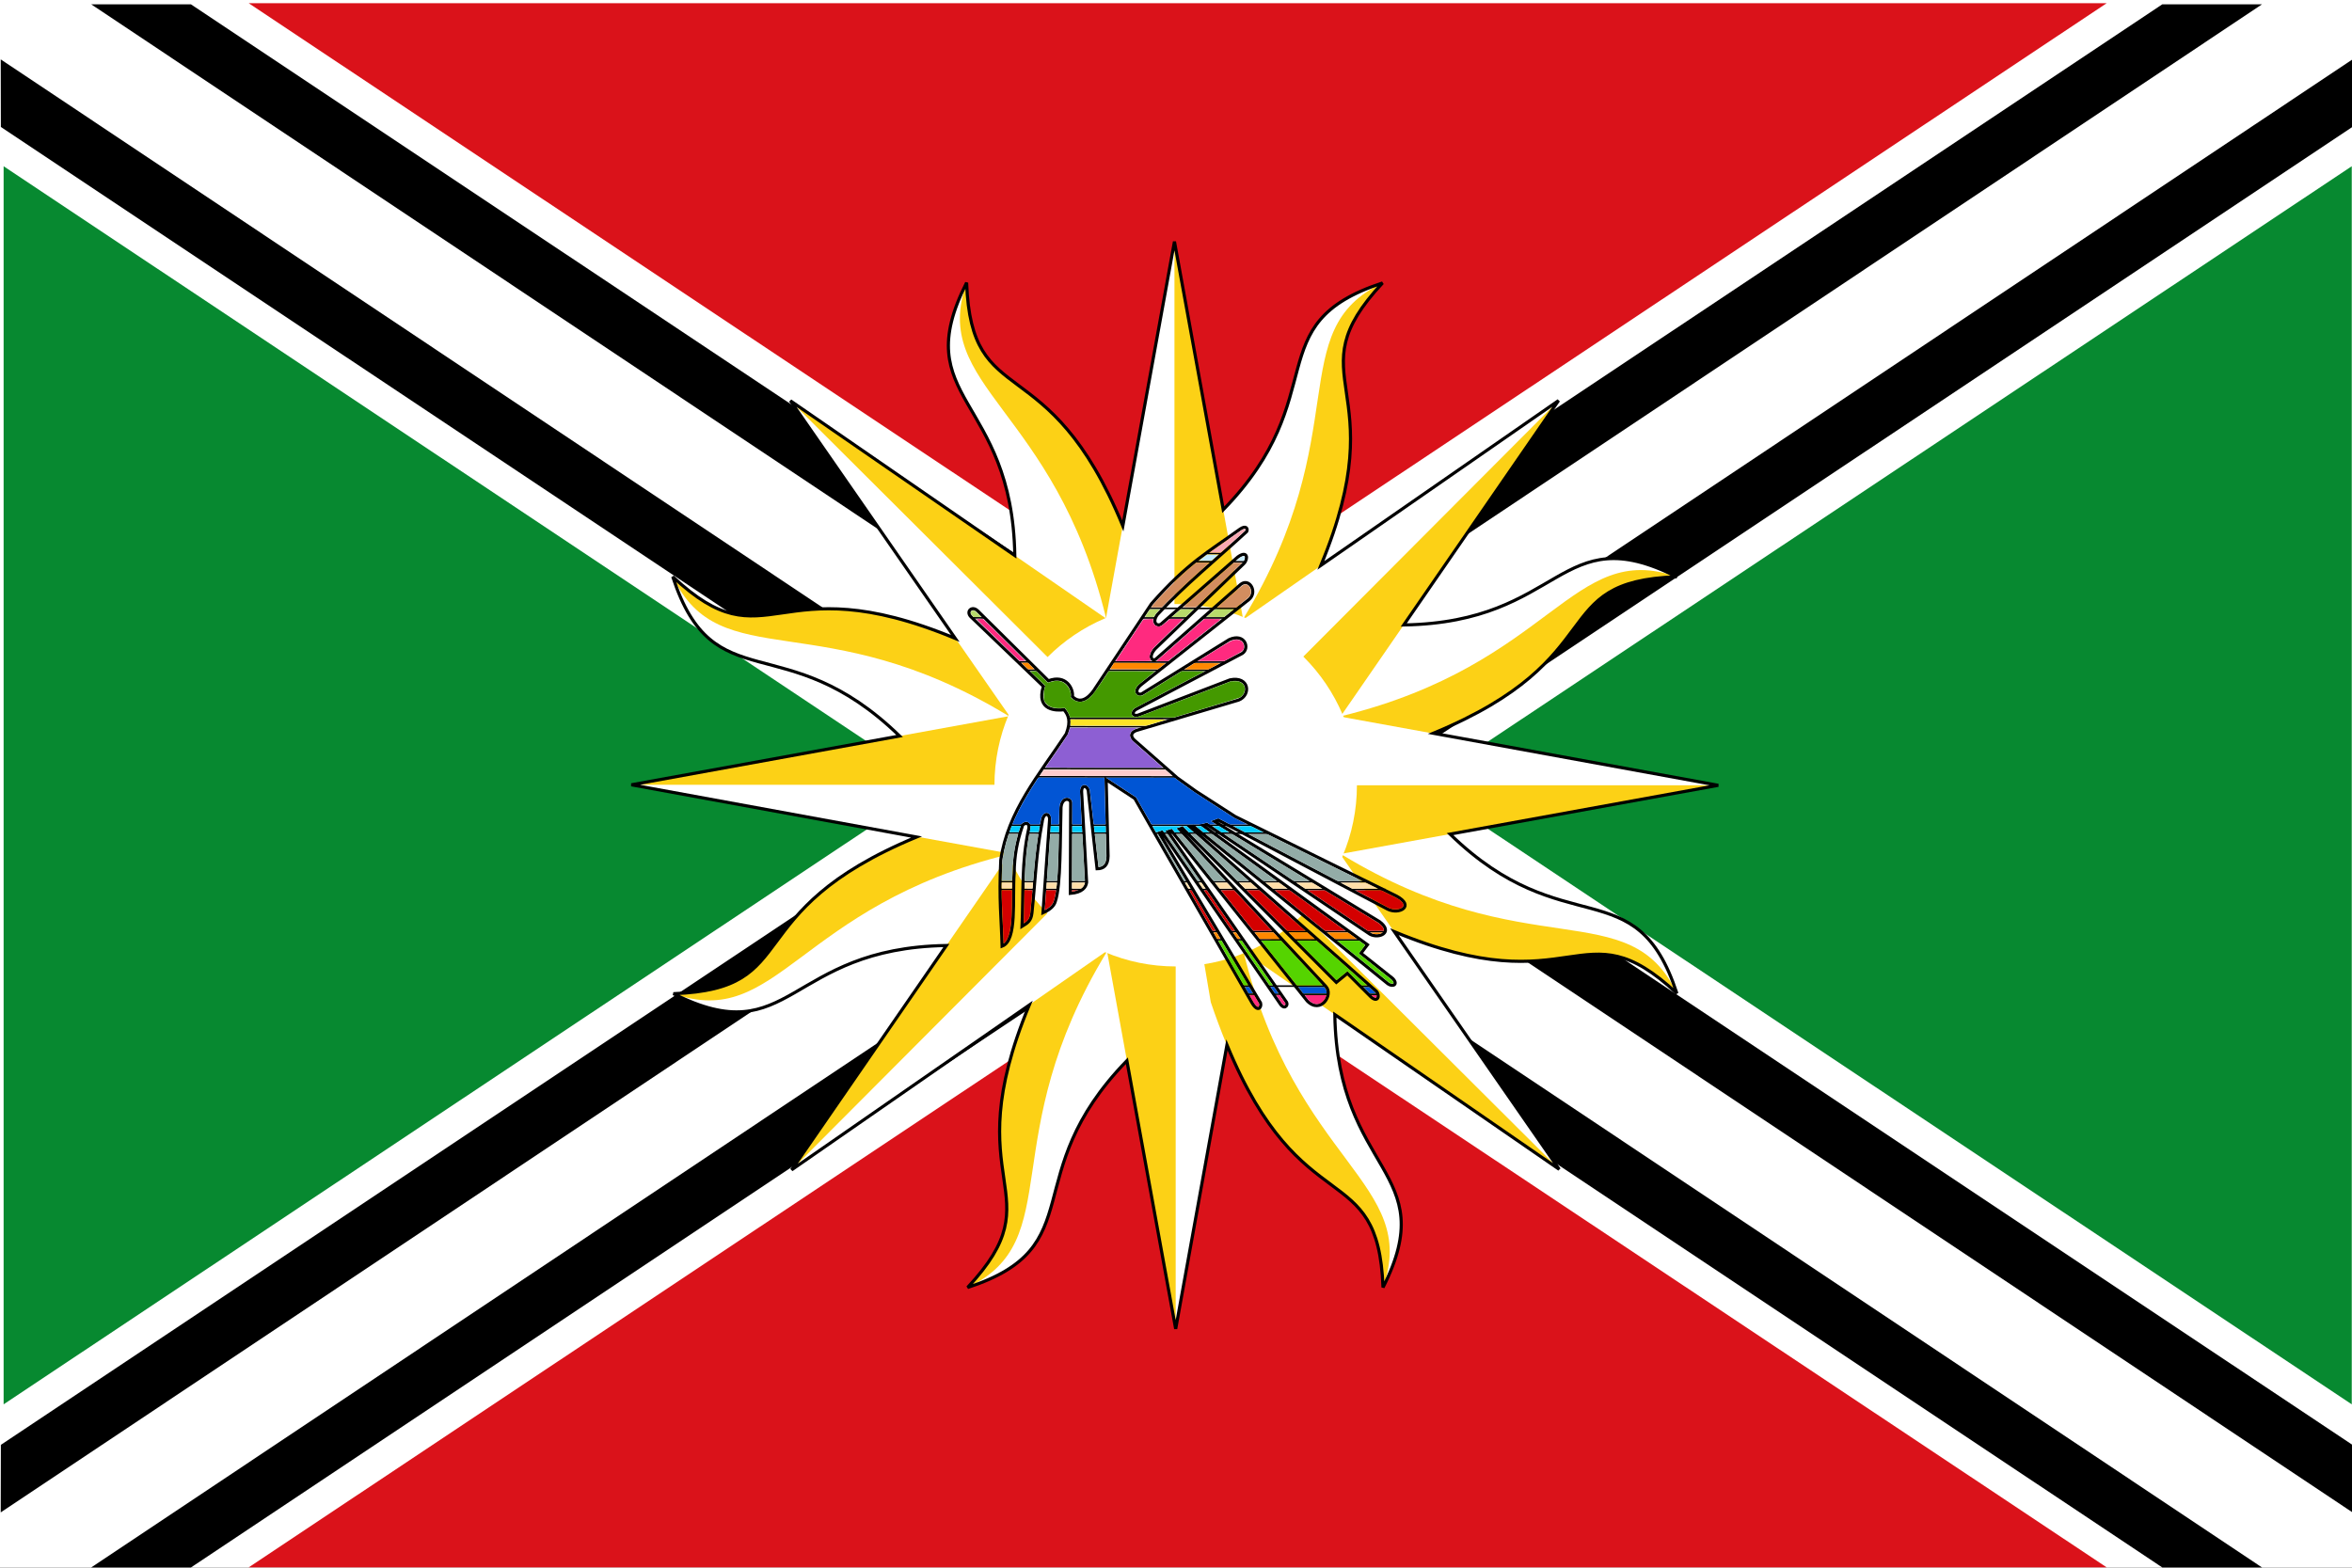 <?xml version="1.0" encoding="UTF-8" standalone="no"?>
<!-- Created with Inkscape (http://www.inkscape.org/) -->

<svg
   xmlns:dc="http://purl.org/dc/elements/1.1/"
   xmlns:cc="http://creativecommons.org/ns#"
   xmlns:rdf="http://www.w3.org/1999/02/22-rdf-syntax-ns#"
   xmlns:svg="http://www.w3.org/2000/svg"
   xmlns="http://www.w3.org/2000/svg"
   xmlns:sodipodi="http://sodipodi.sourceforge.net/DTD/sodipodi-0.dtd"
   xmlns:inkscape="http://www.inkscape.org/namespaces/inkscape"
   width="750"
   height="500"
   id="svg2"
   version="1.1"
   inkscape:version="0.48.4 r9939"
   sodipodi:docname="Bandera Província Santo Domingo de los Tsáchilas.svg">
  <rect width="100%" height="100%" fill="#333333" stroke="none"/>
  <defs
     id="defs4" />
  <sodipodi:namedview
     id="base"
     pagecolor="#ffffff"
     bordercolor="#666666"
     borderopacity="1.0"
     inkscape:pageopacity="0.0"
     inkscape:pageshadow="2"
     inkscape:zoom="0.998"
     inkscape:cx="375"
     inkscape:cy="250"
     inkscape:document-units="px"
     inkscape:current-layer="layer1"
     showgrid="false"
     inkscape:window-width="1366"
     inkscape:window-height="716"
     inkscape:window-x="-8"
     inkscape:window-y="-8"
     inkscape:window-maximized="1"
     showguides="true"
     inkscape:guide-bbox="true" />
  <g
     inkscape:label="Capa 1"
     inkscape:groupmode="layer"
     id="layer1"
     transform="translate(0,-552.362)">
    <rect
       style="fill:#ffffff;fill-opacity:1;stroke:none"
       id="rect2985"
       width="750.004"
       height="499.998"
       x="0"
       y="552.364" />
    <path
       style="fill:#078930;fill-opacity:1;stroke:none"
       d="m 749.922,605.383 -296.339,197.416 296.339,197.461"
       id="path3801" />
    <path
       style="fill:#da121a;fill-opacity:1;stroke:none"
       d="M 671.77,1052.26 375.461,854.917 79.307,1052.26"
       id="path3799" />
    <path
       style="fill:#078930;fill-opacity:1;stroke:none"
       d="M 1.155,1000.26 297.471,802.862 1.155,605.383"
       id="path3797" />
    <path
       style="fill:#da121a;fill-opacity:1;stroke:none"
       d="M 79.307,553.383 375.501,750.754 671.77,553.383"
       id="path3004" />
    <path
       id="path3777"
       style="fill:#000000;stroke:#000000;stroke-width:1px;stroke-linecap:butt;stroke-linejoin:miter;stroke-opacity:1"
       d="m 749.621,592.584 -688.887,459.208 -30,0 718.926,-479.55 z"
       inkscape:connector-curvature="0"
       sodipodi:nodetypes="ccccc" />
    <path
       id="path3781"
       style="fill:#000000;stroke:#000000;stroke-width:1px;stroke-linecap:butt;stroke-linejoin:miter;stroke-opacity:1"
       d="M 689.66,1051.792 0.773,592.584 0.734,572.242 719.66,1051.792 z"
       inkscape:connector-curvature="0"
       sodipodi:nodetypes="ccccc" />
    <path
       id="path3785"
       style="fill:#000000;stroke:#000000;stroke-width:1px;stroke-linecap:butt;stroke-linejoin:miter;stroke-opacity:1"
       d="M 749.621,1013.449 60.734,554.242 l -30,-5e-5 718.926,479.55 z"
       inkscape:connector-curvature="0"
       sodipodi:nodetypes="ccccc" />
    <path
       id="path3789"
       style="fill:#000000;stroke:#000000;stroke-width:1px;stroke-linecap:butt;stroke-linejoin:miter;stroke-opacity:1"
       d="M 689.66,554.242 0.773,1013.449 0.734,1033.792 719.66,554.242 z"
       inkscape:connector-curvature="0"
       sodipodi:nodetypes="ccccc" />
    <g
       id="g4239"
       transform="matrix(2.011,4.854,-4.854,2.011,1800.422,815.747)"
       style="fill:#fcd116;stroke:#000000;stroke-width:0.095;stroke-miterlimit:4;stroke-opacity:1;stroke-dasharray:none" />
    <g
       id="g4631"
       transform="translate(-1425.522,-12.939)">
      <path
         style="fill:#fcd116;stroke:none"
         inkscape:connector-curvature="0"
         d="m 1800.422,815.747 4.997,70.313 c -64.971,47.018 -25.305,74.822 -71.348,89.873 30.648,-32.801 -9.363,-32.313 25.65,-103.114"
         id="path3431" />
      <path
         id="path4196"
         style="fill:#ffffff;stroke:none"
         d="m 1778.305,869.142 c -35.847,59.082 -12.337,91.568 -44.234,106.79 46.043,-15.05 6.377,-42.854 71.348,-89.873 l -4.997,-70.313 z"
         inkscape:connector-curvature="0"
         sodipodi:nodetypes="ccccc" />
      <path
         id="path4341"
         d="m 1800.349,815.623 -46.101,53.326 c -79.209,-12.569 -70.745,35.126 -113.979,13.28 44.862,-1.594 16.181,-29.495 90.963,-54.92"
         inkscape:connector-curvature="0"
         style="fill:#fcd116;stroke:none" />
      <path
         sodipodi:nodetypes="ccccc"
         inkscape:connector-curvature="0"
         d="m 1746.989,837.825 c -67.099,16.537 -73.383,56.141 -106.72,44.404 43.234,21.846 34.771,-25.849 113.979,-13.28 l 46.101,-53.326 z"
         style="fill:#ffffff;stroke:none"
         id="path4343" />
      <path
         sodipodi:nodetypes="ccc"
         id="straightray"
         d="m 1831.946,815.747 -31.524,173.384 -31.524,-173.384"
         inkscape:connector-curvature="0"
         style="fill:#fcd116;stroke:none" />
      <path
         style="fill:#fcd116;stroke:none"
         inkscape:connector-curvature="0"
         d="M 1822.676,837.879 1677.943,938.419 1778.023,793.368"
         id="path4345"
         sodipodi:nodetypes="ccc" />
      <path
         sodipodi:nodetypes="ccccc"
         style="fill:#ffffff;stroke:none"
         inkscape:connector-curvature="0"
         d="m 1800.422,815.747 31.524,0 -31.524,173.384 0,-173.384 0,173.384"
         id="path4192" />
      <path
         id="path4347"
         d="m 1800.349,815.623 22.326,22.256 -144.732,100.54 122.406,-122.795 -122.406,122.795"
         inkscape:connector-curvature="0"
         style="fill:#ffffff;stroke:none"
         sodipodi:nodetypes="ccccc" />
      <path
         style="fill:#fcd116;stroke:none"
         inkscape:connector-curvature="0"
         d="m 1800.238,815.602 -70.313,4.997 c -47.018,-64.971 -74.822,-25.305 -89.873,-71.348 32.801,30.647 32.313,-9.363 103.114,25.65"
         id="path3431-1" />
      <path
         id="path4196-2"
         style="fill:#ffffff;stroke:none"
         d="m 1746.843,793.485 c -59.082,-35.847 -91.568,-12.337 -106.79,-44.234 15.05,46.043 42.854,6.377 89.873,71.348 l 70.313,-4.997 z"
         inkscape:connector-curvature="0"
         sodipodi:nodetypes="ccccc" />
      <path
         id="path4341-3"
         d="m 1800.362,815.53 -53.326,-46.101 c 12.569,-79.209 -35.126,-70.745 -13.28,-113.979 1.594,44.862 29.495,16.181 54.919,90.963"
         inkscape:connector-curvature="0"
         style="fill:#fcd116;stroke:none" />
      <path
         sodipodi:nodetypes="ccccc"
         inkscape:connector-curvature="0"
         d="m 1778.16,762.17 c -16.537,-67.099 -56.141,-73.383 -44.404,-106.72 -21.846,43.234 25.849,34.771 13.28,113.979 l 53.326,46.101 z"
         style="fill:#ffffff;stroke:none"
         id="path4343-4" />
      <path
         style="fill:#fcd116;stroke:none"
         inkscape:connector-curvature="0"
         d="m 1778.107,837.856 -100.54,-144.732 145.051,100.08"
         id="path4345-1"
         sodipodi:nodetypes="ccc" />
      <path
         id="path4347-1"
         d="m 1800.362,815.53 -22.256,22.326 -100.54,-144.732 122.795,122.406 -122.795,-122.406"
         inkscape:connector-curvature="0"
         style="fill:#ffffff;stroke:none"
         sodipodi:nodetypes="ccccc" />
      <path
         sodipodi:nodetypes="ccc"
         id="straightray-3"
         d="M 1800.238,847.127 1626.855,815.602 1800.238,784.078"
         inkscape:connector-curvature="0"
         style="fill:#fcd116;stroke:none" />
      <path
         sodipodi:nodetypes="ccccc"
         style="fill:#ffffff;stroke:none"
         inkscape:connector-curvature="0"
         d="m 1800.238,815.602 0,31.524 -173.384,-31.524 173.384,0 -173.384,0"
         id="path4192-8" />
      <path
         id="path4526"
         d="m 1800.032,815.737 -4.997,-70.313 c 64.971,-47.018 25.305,-74.822 71.348,-89.873 -30.648,32.801 9.363,32.313 -25.65,103.114"
         inkscape:connector-curvature="0"
         style="fill:#fcd116;stroke:none" />
      <path
         sodipodi:nodetypes="ccccc"
         inkscape:connector-curvature="0"
         d="m 1822.149,762.342 c 35.847,-59.082 12.337,-91.568 44.234,-106.79 -46.043,15.05 -6.377,42.854 -71.348,89.873 l 4.997,70.313 z"
         style="fill:#ffffff;stroke:none"
         id="path4528" />
      <path
         style="fill:#fcd116;stroke:none"
         inkscape:connector-curvature="0"
         d="m 1800.105,815.861 46.101,-53.326 c 79.209,12.569 70.745,-35.126 113.979,-13.28 -44.862,1.594 -16.181,29.495 -90.963,54.92"
         id="path4532" />
      <path
         id="path4534"
         style="fill:#ffffff;stroke:none"
         d="m 1853.465,793.659 c 67.099,-16.537 73.383,-56.141 106.72,-44.404 -43.234,-21.846 -34.771,25.849 -113.979,13.28 l -46.101,53.326 z"
         inkscape:connector-curvature="0"
         sodipodi:nodetypes="ccccc" />
      <path
         sodipodi:nodetypes="ccc"
         id="path4536"
         d="M 1777.779,793.605 1922.511,693.066 1822.431,838.117"
         inkscape:connector-curvature="0"
         style="fill:#fcd116;stroke:none" />
      <path
         sodipodi:nodetypes="ccccc"
         style="fill:#ffffff;stroke:none"
         inkscape:connector-curvature="0"
         d="m 1800.105,815.861 -22.326,-22.256 144.732,-100.54 -122.406,122.795 122.406,-122.795"
         id="path4538" />
      <path
         style="fill:#fcd116;stroke:none"
         inkscape:connector-curvature="0"
         d="m 1768.508,815.737 31.524,-173.384 31.524,173.384"
         id="path4540"
         sodipodi:nodetypes="ccc" />
      <path
         id="path4542"
         d="m 1800.032,815.737 -31.524,0 31.524,-173.384 0,173.384 0,-173.384"
         inkscape:connector-curvature="0"
         style="fill:#ffffff;stroke:none"
         sodipodi:nodetypes="ccccc" />
      <path
         id="path4504"
         d="m 1800.053,815.769 70.313,-4.997 c 47.018,64.971 74.822,25.305 89.873,71.348 -32.801,-30.647 -32.313,9.363 -103.114,-25.65"
         inkscape:connector-curvature="0"
         style="fill:#fcd116;stroke:none" />
      <path
         sodipodi:nodetypes="ccccc"
         inkscape:connector-curvature="0"
         d="m 1853.448,837.886 c 59.082,35.847 91.568,12.337 106.79,44.234 -15.05,-46.043 -42.854,-6.377 -89.873,-71.348 l -70.313,4.997 z"
         style="fill:#ffffff;stroke:none"
         id="path4506" />
      <path
         style="fill:#fcd116;stroke:none"
         inkscape:connector-curvature="0"
         d="m 1799.929,815.841 53.326,46.101 c -12.569,79.209 35.126,70.745 13.28,113.979 -1.594,-44.862 -29.495,-16.181 -54.919,-90.963"
         id="path4510" />
      <path
         id="path4512"
         style="fill:#ffffff;stroke:none"
         d="m 1822.13,869.201 c 16.537,67.099 56.141,73.383 44.404,106.72 21.846,-43.234 -25.849,-34.771 -13.28,-113.979 l -53.326,-46.101 z"
         inkscape:connector-curvature="0"
         sodipodi:nodetypes="ccccc" />
      <path
         sodipodi:nodetypes="ccc"
         id="path4498"
         d="M 1822.184,793.515 1922.724,938.247 1777.673,838.168"
         inkscape:connector-curvature="0"
         style="fill:#fcd116;stroke:none" />
      <path
         sodipodi:nodetypes="ccccc"
         style="fill:#ffffff;stroke:none"
         inkscape:connector-curvature="0"
         d="m 1799.929,815.841 22.256,-22.326 100.54,144.732 -122.795,-122.406 122.795,122.406"
         id="path4514" />
      <path
         style="fill:#fcd116;stroke:none"
         inkscape:connector-curvature="0"
         d="m 1800.053,784.244 173.384,31.524 -173.384,31.524"
         id="path4516"
         sodipodi:nodetypes="ccc" />
      <path
         id="path4518"
         d="m 1800.053,815.769 0,-31.524 173.384,31.524 -173.384,0 173.384,0"
         inkscape:connector-curvature="0"
         style="fill:#ffffff;stroke:none"
         sodipodi:nodetypes="ccccc" />
      <path
         id="path4520"
         style="fill:none;stroke:#000000;stroke-width:1;stroke-miterlimit:4;stroke-opacity:1;stroke-dasharray:none"
         d="m 1973.436,815.769 -85.529,15.562 c 36.543,35.49 59.252,10.779 72.331,50.789 -30.637,-28.625 -32.233,4.391 -90.08,-19.658 l 52.566,75.785 -71.56,-49.361 c 0.826,50.934 34.355,49.465 15.37,87.035 -1.489,-41.903 -25.928,-19.646 -49.766,-77.347 l -16.347,90.558 -15.562,-85.529 c -35.49,36.543 -10.779,59.252 -50.789,72.331 28.625,-30.637 -4.391,-32.233 19.658,-90.08 l -75.785,52.566 49.361,-71.56 c -50.934,0.826 -49.465,34.355 -87.035,15.37 41.903,-1.489 19.646,-25.928 77.52,-49.973 l -90.936,-16.654 85.529,-15.562 c -36.543,-35.49 -59.252,-10.779 -72.331,-50.789 30.637,28.625 32.233,-4.391 90.08,19.658 l -52.566,-75.785 71.56,49.361 c -0.826,-50.934 -34.355,-49.465 -15.37,-87.035 1.489,41.903 25.928,19.646 49.815,77.581 l 16.461,-90.679 15.562,85.529 c 35.49,-36.543 10.779,-59.252 50.789,-72.331 -28.625,30.637 4.391,32.233 -19.658,90.08 l 75.785,-52.566 -49.361,71.56 c 50.934,-0.826 49.465,-34.355 87.035,-15.37 -41.903,1.489 -19.646,25.928 -77.605,49.915 z"
         inkscape:connector-curvature="0"
         sodipodi:nodetypes="ccccccccccccccccccccccccccccccccc" />
      <circle
         transform="matrix(5.254,0,0,5.254,1800.422,815.747)"
         id="circle3450"
         d="M 11,0 C 11,6.075 6.075,11 0,11 -6.075,11 -11,6.075 -11,0 c 0,-6.075 4.925,-11 11,-11 6.075,0 11,4.925 11,11 z"
         cy="0"
         cx="0"
         r="11"
         sodipodi:cx="0"
         sodipodi:cy="0"
         sodipodi:rx="11"
         sodipodi:ry="11"
         style="fill:#ffffff;stroke:none" />
    </g>
    <g
       id="g5007"
       transform="translate(-795.604,-10.666)">
      <path
         sodipodi:nodetypes="ccccccccccccccccccccccccccccccccccccccccccccccccccccccccccccccccccccccccccccccccccccc"
         transform="translate(0,552.362)"
         inkscape:connector-curvature="0"
         id="path4667"
         d="m 1163.736,276.314 -6.249,-10.98 -9.162,-6.019 0.61,24.383 c -0.029,2.965 -1.394,4.032 -3.498,4.048 l -2.742,-24.299 c 0.023,-2.2 -2.469,-3.022 -2.171,0.204 l 1.575,28.448 c -0.22,1.536 -1.339,3.183 -5.187,3.505 l 0.107,-28.868 c 0.044,-1.431 -2.721,-2.016 -3.084,1.402 -0.318,10.024 -0.02,24.924 -1.835,30.073 -0.278,0.992 -1.145,2.37 -3.912,3.57 l 2.103,-29.578 c 0.204,-2.099 -1.987,-2.873 -2.383,0.701 -1.985,10.257 -2.16,18.53 -3.251,28.966 -0.28,2.611 -1.516,3.223 -3.152,4.235 0.491,-10.559 -0.234,-20.646 2.197,-31.378 0.21,-2.351 -2.168,-1.28 -2.103,-0.561 -1.695,4.878 -2.557,9.467 -2.602,15.003 -0.641,8.373 1.024,21.45 -3.846,23.266 -0.214,-8.809 -1.046,-14.682 -0.421,-27.476 2.252,-15.541 12.245,-27.176 20.887,-40.232 1.632,-4.203 0.611,-6.084 -0.701,-7.71 -2.386,0.338 -9.009,0.34 -6.593,-7.452 L 1105.199,207.366 c -1.668,-1.692 0.389,-3.646 2.186,-1.85 l 22.536,22.284 c 5.654,-2.158 8.012,2.603 7.652,5.045 3.021,3.002 6.081,-0.632 7.375,-2.792 l 17.841,-26.817 c 11.444,-13.031 18.161,-16.555 28.258,-23.825 1.907,-1.303 2.548,-0.148 2.106,0.776 -9.527,8.802 -19.757,17.04 -28.48,26.485 -1.765,2.336 -0.322,3.862 1.108,3.103 l 24.546,-21.468 c 3.1,-2.249 3.344,0.602 1.938,2.075 l -28.258,27.15 c -2.423,2.675 -0.93,4.242 0.222,3.324 l 27.039,-23.825 c 2.831,-2.159 5.445,2.578 2.549,4.876 l -34.353,27.15 c -2.57,2.09 -0.885,3.635 0.443,2.77 l 27.704,-17.176 c 4.958,-2.19 6.639,2.807 4.1,4.433 l -33.466,17.62 c -1.542,0.636 -1.941,2.371 0.111,2.106 l 29.477,-11.303 c 6.152,-1.275 6.742,4.848 2.77,6.427 l -31.693,9.419 c -3.25,0.756 -2.672,2.403 -1.662,3.324 l 13.741,12.079 5.936,4.26 12.553,8.084 51.434,25.369 c 5.954,3.177 0.892,5.988 -2.784,4.177 l -54.059,-28.439 -1.197,0.454 52.618,31.96 c 4.574,3.439 -0.166,5.564 -3.04,4 l -52.023,-35.031 -1.28,0.32 52.503,38.071 -2.08,2.72 10.081,8.001 c 1.906,1.869 0.186,2.877 -1.44,1.76 l -62.047,-50.243 -1.12,0.16 59.487,52.483 c 1.2,1.457 0.403,3.704 -1.76,1.76 l -7.521,-7.521 -3.52,2.88 -49.109,-49.222 -0.96,0.32 46.709,50.182 c 2.538,2.683 -1.649,9.009 -5.921,4.641 l -43.345,-54.327 -1.079,0.332 37.864,54.475 c 0.502,1.1 -0.876,2.501 -2.24,0.16 l -37.53,-54.472 -0.864,0.303 32.313,54.169 c 0.403,1.432 -0.899,3.272 -2.88,-0.32 z"
         style="fill:none;stroke:#000000;stroke-width:1px;stroke-linecap:butt;stroke-linejoin:miter;stroke-opacity:1" />
      <path
         sodipodi:nodetypes="cccccccc"
         inkscape:connector-curvature="0"
         id="path4669"
         d="m 1105.565,760.095 3.985,10e-4 m 50.059,0.018 4.23,10e-4 m 4.238,0.001 5.97,0.002 m 4.864,0.002 7.502,0.003"
         style="fill:none;stroke:#000000;stroke-width:0.5;stroke-linecap:butt;stroke-linejoin:miter;stroke-miterlimit:4;stroke-opacity:1;stroke-dasharray:none" />
      <path
         inkscape:connector-curvature="0"
         id="path4669-4"
         d="m 1162.077,757.036 28.46,0.074"
         style="fill:none;stroke:#000000;stroke-width:0.5;stroke-linecap:butt;stroke-linejoin:miter;stroke-miterlimit:4;stroke-opacity:1;stroke-dasharray:none" />
      <path
         sodipodi:nodetypes="cccccc"
         inkscape:connector-curvature="0"
         id="path4669-2"
         d="m 1123,776.768 3.506,0.003 m 21.914,0.019 16.938,0.015 m 6.481,0.006 9.801,0.009"
         style="fill:none;stroke:#000000;stroke-width:0.5;stroke-linecap:butt;stroke-linejoin:miter;stroke-miterlimit:4;stroke-opacity:1;stroke-dasharray:none" />
      <path
         sodipodi:nodetypes="cccccc"
         inkscape:connector-curvature="0"
         id="path4669-7"
         d="m 1120.196,774.157 3.775,0.003 m 26.402,0.018 18.2,0.013 m 7.244,0.005 10.929,0.008"
         style="fill:none;stroke:#000000;stroke-width:0.5;stroke-linecap:butt;stroke-linejoin:miter;stroke-miterlimit:4;stroke-opacity:1;stroke-dasharray:none" />
      <path
         sodipodi:nodetypes="cc"
         style="fill:none;stroke:#000000;stroke-width:0.5;stroke-linecap:butt;stroke-linejoin:miter;stroke-miterlimit:4;stroke-opacity:1;stroke-dasharray:none"
         d="m 1136.29,794.783 25.227,0.024"
         id="path4710"
         inkscape:connector-curvature="0" />
      <path
         sodipodi:nodetypes="cc"
         style="fill:none;stroke:#000000;stroke-width:0.5;stroke-linecap:butt;stroke-linejoin:miter;stroke-miterlimit:4;stroke-opacity:1;stroke-dasharray:none"
         d="m 1136.396,792.168 34.356,0.024"
         id="path4712"
         inkscape:connector-curvature="0" />
      <path
         sodipodi:nodetypes="cc"
         inkscape:connector-curvature="0"
         id="path4714"
         d="m 1125.935,810.773 44.674,0.042"
         style="fill:none;stroke:#000000;stroke-width:0.5;stroke-linecap:butt;stroke-linejoin:miter;stroke-miterlimit:4;stroke-opacity:1;stroke-dasharray:none" />
      <path
         sodipodi:nodetypes="cc"
         inkscape:connector-curvature="0"
         id="path4716"
         d="m 1127.796,808.162 40.092,0.028"
         style="fill:none;stroke:#000000;stroke-width:0.5;stroke-linecap:butt;stroke-linejoin:miter;stroke-miterlimit:4;stroke-opacity:1;stroke-dasharray:none" />
      <path
         sodipodi:nodetypes="cccccccccccc"
         style="fill:none;stroke:#000000;stroke-width:0.5;stroke-linecap:butt;stroke-linejoin:miter;stroke-miterlimit:4;stroke-opacity:1;stroke-dasharray:none"
         d="m 1116.785,828.722 3.904,0.002 m 2.519,0.002 3.999,0.003 m 2.959,0.002 3.715,0.002 m 3.054,0.002 4.089,0.003 m 3.258,0.002 4.412,0.003 m 15.069,0.01 36.654,0.023"
         id="path4718"
         inkscape:connector-curvature="0" />
      <path
         sodipodi:nodetypes="cccccccccccc"
         style="fill:none;stroke:#000000;stroke-width:0.5;stroke-linecap:butt;stroke-linejoin:miter;stroke-miterlimit:4;stroke-opacity:1;stroke-dasharray:none"
         d="m 1117.667,826.198 3.936,0.002 m 1.952,9.1e-4 4.03,0.002 m 2.456,10e-4 3.715,0.002 m 3.18,10e-4 4.225,0.002 m 2.579,10e-4 5.023,0.002 m 13.44,0.006 33.056,0.015"
         id="path4720"
         inkscape:connector-curvature="0" />
      <path
         sodipodi:nodetypes="cccccccccccccccccccccc"
         inkscape:connector-curvature="0"
         id="path4722"
         d="m 1114.531,846.681 4.154,0.002 m 3.115,10e-4 3.617,0.002 m 3.366,10e-4 3.796,0.002 m 4.333,0.002 3.939,0.002 m 33.084,0.014 2.139,9.2e-4 m 2.464,0.001 2.371,10e-4 m 3.162,10e-4 5.673,0.002 m 2.557,10e-4 5.44,0.002 m 3.162,10e-4 6.324,0.003 m 4.109,0.002 7.248,0.003 m 7.478,0.003 11.425,0.005"
         style="fill:none;stroke:#000000;stroke-width:0.5;stroke-linecap:butt;stroke-linejoin:miter;stroke-miterlimit:4;stroke-opacity:1;stroke-dasharray:none" />
      <path
         sodipodi:nodetypes="cccccccccccccccccccccc"
         inkscape:connector-curvature="0"
         id="path4724"
         d="m 1114.45,844.239 4.401,10e-4 m 2.928,9.3e-4 3.637,10e-4 m 3.437,10e-4 4.437,10e-4 m 3.401,0.001 5.386,0.002 m 30.454,0.01 1.917,6.1e-4 m 2.631,8.4e-4 2.006,6.3e-4 m 3.032,9.7e-4 5.261,0.002 m 2.319,7.4e-4 5.351,0.002 m 2.987,9.5e-4 5.975,0.002 m 3.612,10e-4 6.867,0.002 m 7.025,0.002 10.29,0.003"
         style="fill:none;stroke:#000000;stroke-width:0.5;stroke-linecap:butt;stroke-linejoin:miter;stroke-miterlimit:4;stroke-opacity:1;stroke-dasharray:none" />
      <path
         sodipodi:nodetypes="cccccccccc"
         style="fill:none;stroke:#000000;stroke-width:0.5;stroke-linecap:butt;stroke-linejoin:miter;stroke-miterlimit:4;stroke-opacity:1;stroke-dasharray:none"
         d="m 1183.131,862.74 2.532,0.002 m 3.919,0.004 2.451,0.002 m 4.833,0.005 7.635,0.007 m 3.751,0.004 7.502,0.007 m 4.882,0.005 8.822,0.008"
         id="path4710-3"
         inkscape:connector-curvature="0" />
      <path
         sodipodi:nodetypes="cccccccccccc"
         style="fill:none;stroke:#000000;stroke-width:0.5;stroke-linecap:butt;stroke-linejoin:miter;stroke-miterlimit:4;stroke-opacity:1;stroke-dasharray:none"
         d="m 1181.643,860.128 2.242,0.002 m 3.982,0.003 2.309,0.002 m 4.819,0.003 7.161,0.005 m 3.48,0.002 7.228,0.005 m 4.618,0.003 8.533,0.006 m 5.22,0.004 6.19,0.004"
         id="path4712-1"
         inkscape:connector-curvature="0" />
      <path
         sodipodi:nodetypes="cccccccc"
         style="fill:none;stroke:#000000;stroke-width:0.5;stroke-linecap:butt;stroke-linejoin:miter;stroke-miterlimit:4;stroke-opacity:1;stroke-dasharray:none"
         d="m 1193.046,880.137 2.794,0.003 m 5.889,0.006 2.391,0.002 m 6.443,0.006 8.482,0.008 m 12.71,0.012 3.347,0.003"
         id="path4710-9"
         inkscape:connector-curvature="0" />
      <path
         sodipodi:nodetypes="cccccccc"
         style="fill:none;stroke:#000000;stroke-width:0.5;stroke-linecap:butt;stroke-linejoin:miter;stroke-miterlimit:4;stroke-opacity:1;stroke-dasharray:none"
         d="m 1191.738,877.525 2.668,0.002 m 5.638,0.004 2.466,0.002 6.216,0.004 9.488,0.007 m 11.033,0.008 3.593,0.002"
         id="path4712-8"
         inkscape:connector-curvature="0" />
      <path
         sodipodi:nodetypes="cccc"
         style="fill:#f9a8b3;stroke:#000000;stroke-width:0.5;stroke-linecap:butt;stroke-linejoin:miter;stroke-miterlimit:4;stroke-opacity:1;stroke-dasharray:none"
         d="m 1176.568,742.179 5.606,0.005 m 6.329,0.006 4.304,0.004"
         id="path4710-6"
         inkscape:connector-curvature="0" />
      <path
         sodipodi:nodetypes="cc"
         style="fill:#f9a8b3;stroke:#000000;stroke-width:0.5;stroke-linecap:butt;stroke-linejoin:miter;stroke-miterlimit:4;stroke-opacity:1;stroke-dasharray:none"
         d="m 1179.859,739.566 5.28,0.004"
         id="path4712-5"
         inkscape:connector-curvature="0" />
      <path
         transform="translate(0,552.362)"
         inkscape:connector-curvature="0"
         id="path4767"
         d="m 1182.504,186.083 c 0.659,-0.468 2.119,-1.492 3.243,-2.276 1.124,-0.784 2.826,-1.98 3.783,-2.658 1.872,-1.326 2.284,-1.591 2.686,-1.724 0.342,-0.113 0.5,-0.045 0.5,0.214 0,0.178 -0.274,0.456 -1.952,1.981 -1.074,0.976 -2.846,2.571 -3.938,3.544 l -1.986,1.769 -1.768,0 -1.768,0 1.199,-0.851 z"
         style="fill:#f9a8b3;fill-opacity:1;stroke:none" />
      <path
         transform="translate(0,552.362)"
         inkscape:connector-curvature="0"
         id="path4769"
         d="m 1179.213,188.522 1.307,-0.983 1.773,0.028 1.773,0.028 -1.077,0.954 -1.077,0.954 -2.003,9.5e-4 -2.003,9.4e-4 1.307,-0.983 z"
         style="fill:#c6ecff;fill-opacity:1;stroke:none" />
      <path
         transform="translate(0,552.362)"
         inkscape:connector-curvature="0"
         id="path4771"
         d="m 1190.353,189.042 c 0.575,-0.53 1.502,-1.014 1.846,-0.965 0.297,0.042 0.37,0.464 0.181,1.037 l -0.129,0.39 -1.196,-0.004 -1.196,-0.004 0.494,-0.454 z"
         style="fill:#c6ecff;fill-opacity:1;stroke:none" />
      <path
         transform="translate(0,552.362)"
         inkscape:connector-curvature="0"
         id="path4773"
         d="m 1162.934,204.01 c 0.509,-0.749 3.631,-4.129 6.06,-6.561 2.627,-2.63 4.204,-4.081 6.657,-6.123 l 1.444,-1.202 2.062,0 c 1.72,0 2.036,0.023 1.91,0.137 -0.083,0.075 -0.801,0.713 -1.596,1.417 -4.031,3.571 -8.534,7.785 -11.456,10.72 l -1.96,1.97 -1.682,0 -1.682,0 0.243,-0.358 0,0 z"
         style="fill:#d38d5f;fill-opacity:1;stroke:none" />
      <path
         transform="translate(0,552.362)"
         inkscape:connector-curvature="0"
         id="path4775"
         d="m 1172.917,204.325 c 0,-0.023 3.645,-3.229 8.1,-7.125 l 8.1,-7.083 1.277,0.029 1.277,0.029 -7.388,7.096 -7.388,7.096 -1.988,0 c -1.094,0 -1.988,-0.019 -1.988,-0.042 z"
         style="fill:#d38d5f;fill-opacity:1;stroke:none" />
      <path
         transform="translate(0,552.362)"
         inkscape:connector-curvature="0"
         id="path4777"
         d="m 1183.911,204.273 c 0.112,-0.108 1.899,-1.693 3.971,-3.52 2.264,-1.997 3.948,-3.406 4.22,-3.53 1.832,-0.835 3.214,2.093 1.799,3.811 -0.103,0.125 -1.093,0.948 -2.2,1.829 l -2.013,1.601 -2.99,0.003 c -2.945,0.003 -2.987,3.7e-4 -2.787,-0.194 l 0,0 z"
         style="fill:#d38d5f;fill-opacity:1;stroke:none" />
      <path
         transform="translate(0,552.362)"
         inkscape:connector-curvature="0"
         id="path4779"
         d="m 1160.741,207.395 c 0,-0.038 0.352,-0.594 0.783,-1.234 l 0.783,-1.164 1.575,0 1.575,0 -0.647,0.684 c -0.356,0.376 -0.788,0.931 -0.961,1.233 l -0.314,0.549 -1.397,0.001 c -0.768,5.5e-4 -1.397,-0.03 -1.397,-0.069 z"
         style="fill:#b8da6b;fill-opacity:1;stroke:none" />
      <path
         transform="translate(0,552.362)"
         inkscape:connector-curvature="0"
         id="path4781"
         d="m 1170.705,206.232 1.405,-1.232 2.049,-0.002 2.049,-0.002 -1.269,1.23 -1.269,1.23 -2.184,0.005 -2.184,0.005 1.405,-1.232 z"
         style="fill:#b8da6b;fill-opacity:1;stroke:none" />
      <path
         transform="translate(0,552.362)"
         inkscape:connector-curvature="0"
         id="path4783"
         d="m 1180.431,207.35 c 0.068,-0.063 0.695,-0.618 1.393,-1.234 l 1.269,-1.12 2.942,0 2.942,0 -1.547,1.229 -1.548,1.229 -2.787,0.006 c -1.614,0.003 -2.735,-0.042 -2.664,-0.109 l 0,0 z"
         style="fill:#b8da6b;fill-opacity:1;stroke:none" />
      <path
         transform="translate(0,552.362)"
         inkscape:connector-curvature="0"
         id="path4785"
         d="m 1105.676,207.018 c -0.215,-0.245 -0.429,-0.565 -0.475,-0.71 -0.179,-0.565 0.452,-1.064 1.09,-0.861 0.148,0.047 0.722,0.517 1.276,1.046 l 1.008,0.961 -1.253,0.005 -1.253,0.005 -0.392,-0.446 z"
         style="fill:#b8da6b;fill-opacity:1;stroke:none" />
      <path
         transform="translate(0,552.362)"
         inkscape:connector-curvature="0"
         id="path4787"
         d="m 1155.783,214.809 4.45,-6.688 1.527,-0.004 1.527,-0.004 0,0.459 c 0,1.013 0.574,1.748 1.466,1.878 0.822,0.12 1.21,-0.07 2.561,-1.253 l 1.234,-1.08 2.207,-0.002 2.207,-0.002 -0.713,0.697 c -0.392,0.383 -2.35,2.26 -4.351,4.169 -2.001,1.91 -3.91,3.764 -4.243,4.121 -1.342,1.44 -1.831,3.11 -1.173,4 l 0.292,0.395 -5.721,0 -5.721,0 4.45,-6.688 z"
         style="fill:#c6a2c1;fill-opacity:1;stroke:none" />
      <path
         transform="translate(0,552.362)"
         inkscape:connector-curvature="0"
         id="path4789"
         d="m 1113.737,214.769 c -6.834,-6.563 -6.987,-6.72 -6.561,-6.763 0.24,-0.024 0.793,-0.006 1.229,0.041 l 0.793,0.084 6.743,6.676 6.743,6.676 -0.974,0.003 -0.975,0.003 -6.997,-6.719 0,0 z"
         style="fill:#c6a2c1;fill-opacity:1;stroke:none" />
      <path
         transform="translate(0,552.362)"
         inkscape:connector-curvature="0"
         id="path4791"
         d="m 1164.665,221.205 c 0.206,-0.161 3.642,-3.172 7.634,-6.691 l 7.259,-6.399 2.723,0 2.723,0 -0.367,0.304 c -0.202,0.167 -4.007,3.178 -8.456,6.691 l -8.088,6.387 -1.901,0 -1.901,0 0.375,-0.292 0,0 z"
         style="fill:#c6a2c1;fill-opacity:1;stroke:none" />
      <path
         transform="translate(0,552.362)"
         inkscape:connector-curvature="0"
         id="path4793"
         d="m 1182.885,218.261 c 5.351,-3.316 5.804,-3.543 7.06,-3.541 1.398,0.002 2.315,0.875 2.315,2.204 0,1.123 -0.233,1.329 -3.447,3.039 l -2.854,1.519 -4.148,0.008 -4.148,0.008 5.222,-3.236 z"
         style="fill:#ff2a7f;fill-opacity:1;stroke:none" />
      <path
         transform="translate(0,552.362)"
         inkscape:connector-curvature="0"
         id="path4795"
         d="m 1153.445,218.45 c 1.433,-2.18 6.394,-9.657 6.742,-10.162 0.01,-0.012 0.702,-0.064 1.541,-0.115 l 1.527,-0.094 0,0.583 c 0,1.069 0.787,1.834 1.886,1.834 0.626,0 0.939,-0.186 2.415,-1.436 l 1.118,-0.946 2.066,0.001 2.066,0.001 -1.624,1.593 c -0.893,0.876 -3.098,3.024 -4.9,4.774 -3.011,2.924 -3.31,3.254 -3.696,4.085 -0.48,1.034 -0.552,1.917 -0.2,2.454 0.121,0.185 0.22,0.367 0.22,0.405 0,0.038 -2.512,0.07 -5.582,0.07 l -5.582,0 2.003,-3.046 z"
         style="fill:#ff2a7f;fill-opacity:1;stroke:none" />
      <path
         transform="translate(0,552.362)"
         inkscape:connector-curvature="0"
         id="path4797"
         d="m 1169.069,217.429 c 2.555,-2.237 5.982,-5.248 7.617,-6.691 l 2.971,-2.624 2.611,0 c 2.198,0 2.581,0.028 2.421,0.175 -0.105,0.096 -3.435,2.736 -7.401,5.867 -3.966,3.13 -7.679,6.062 -8.25,6.515 l -1.04,0.824 -1.787,7.8e-4 -1.787,6.5e-4 4.645,-4.067 z"
         style="fill:#ff2a7f;fill-opacity:1;stroke:none" />
      <path
         transform="translate(0,552.362)"
         inkscape:connector-curvature="0"
         id="path4799"
         d="m 1116.82,217.64 c -2.133,-2.05 -5.193,-5.017 -6.801,-6.594 l -2.923,-2.867 0.952,-0.038 0.952,-0.038 2.426,2.336 c 1.335,1.285 4.356,4.269 6.713,6.632 l 4.287,4.296 -0.864,0 -0.864,0 -3.878,-3.726 0,0 z"
         style="fill:#ff2a7f;fill-opacity:1;stroke:none" />
      <path
         transform="translate(0,552.362)"
         inkscape:connector-curvature="0"
         id="path4803"
         d="m 1122.386,223.089 -1.037,-1.012 1.016,-0.003 1.016,-0.003 1.012,1.015 1.012,1.015 -0.991,0 -0.991,0 -1.036,-1.012 z"
         style="fill:#ff8800;fill-opacity:1;stroke:none" />
      <path
         transform="translate(0,552.362)"
         inkscape:connector-curvature="0"
         id="path4805"
         d="m 1149.68,223.985 c 0.038,-0.063 0.331,-0.52 0.65,-1.015 l 0.58,-0.899 3.576,0.013 c 1.967,0.007 5.639,0.038 8.161,0.069 l 4.585,0.056 -1.197,0.945 -1.197,0.945 -7.613,0 c -6.066,0 -7.599,-0.023 -7.543,-0.115 z"
         style="fill:#ff8800;fill-opacity:1;stroke:none" />
      <path
         transform="translate(0,552.362)"
         inkscape:connector-curvature="0"
         id="path4807"
         d="m 1173.335,224.16 c 0.021,-0.018 0.751,-0.475 1.623,-1.016 l 1.584,-0.983 4.02,0.024 4.02,0.024 -1.88,0.992 -1.88,0.992 -3.763,0 c -2.069,0 -3.745,-0.015 -3.724,-0.033 z"
         style="fill:#ff8800;fill-opacity:1;stroke:none" />
      <path
         transform="translate(0,552.362)"
         inkscape:connector-curvature="0"
         id="path4809"
         d="m 1136.75,239.205 c -0.1,-0.469 -0.651,-1.535 -1.118,-2.163 l -0.425,-0.572 -1.226,0.055 c -1.421,0.064 -2.352,-0.054 -3.31,-0.42 -0.813,-0.31 -1.6,-1.012 -1.963,-1.75 -0.246,-0.501 -0.257,-0.582 -0.254,-1.861 0,-1.143 0.038,-1.467 0.242,-2.231 l 0.24,-0.894 -2.396,-2.289 -2.396,-2.289 0.951,-0.026 0.951,-0.026 1.849,1.846 1.849,1.846 0.73,-0.226 c 1.704,-0.527 2.923,-0.51 4.076,0.058 1.489,0.733 2.674,2.806 2.494,4.366 l -0.054,0.465 0.481,0.406 c 1.602,1.352 3.445,1.345 5.242,-0.02 1.014,-0.77 1.793,-1.763 4.145,-5.283 l 2.305,-3.451 7.378,0 c 4.058,0 7.378,0.018 7.378,0.039 0,0.022 -1.157,0.954 -2.572,2.072 -1.414,1.118 -2.748,2.231 -2.965,2.474 -0.976,1.097 -1.039,2.354 -0.153,3.015 0.208,0.155 0.394,0.194 0.922,0.194 l 0.662,0 6.285,-3.898 6.285,-3.898 3.647,0.024 3.647,0.024 -11.118,5.851 c -6.115,3.218 -11.223,5.934 -11.351,6.035 -0.413,0.325 -0.762,0.975 -0.762,1.419 0,0.846 0.465,1.223 1.51,1.223 0.58,0 1.249,-0.247 15.437,-5.691 l 14.83,-5.691 1.107,-0.005 c 1.005,-0.005 1.154,0.017 1.619,0.235 1.101,0.516 1.59,1.235 1.58,2.322 -0.01,1.078 -0.663,2.135 -1.652,2.673 -0.253,0.138 -4.864,1.555 -10.706,3.291 l -10.262,3.049 -16.548,0 -16.548,0 -0.064,-0.3 z"
         style="fill:#449900;fill-opacity:1;stroke:none" />
      <path
         transform="translate(0,552.362)"
         inkscape:connector-curvature="0"
         id="path4813"
         d="m 1136.972,241.111 0,-0.993 15.328,0.01 c 8.43,0.006 15.268,0.034 15.195,0.063 -0.073,0.029 -1.541,0.471 -3.262,0.983 l -3.129,0.93 -12.066,0 -12.066,0 0,-0.993 z"
         style="fill:#fde327;fill-opacity:1;stroke:none" />
      <path
         transform="translate(0,552.362)"
         inkscape:connector-curvature="0"
         id="path4815"
         d="m 1129.022,255.419 c 0,-0.032 0.675,-1.031 1.5,-2.218 4.87,-7.008 5.552,-8.072 5.928,-9.24 l 0.363,-1.129 10.968,-0.024 c 9.668,-0.021 10.898,-0.002 10.373,0.165 -1.42,0.45 -2.254,1.253 -2.248,2.163 0.01,1.058 0.294,1.386 4.319,4.922 2.102,1.847 4.343,3.823 4.98,4.39 l 1.158,1.031 -18.67,0 c -10.268,0 -18.67,-0.026 -18.67,-0.059 z"
         style="fill:#8d5fd3;fill-opacity:1;stroke:none" />
      <path
         transform="translate(0,552.362)"
         inkscape:connector-curvature="0"
         id="path4817"
         d="m 1127.83,257.134 0.67,-0.993 19.325,0 19.325,0 1.064,0.939 c 0.585,0.516 1.064,0.963 1.064,0.993 0,0.03 -9.476,0.054 -21.059,0.054 l -21.059,0 0.67,-0.993 z"
         style="fill:#ffcccc;fill-opacity:1;stroke:none" />
      <path
         transform="translate(0,552.362)"
         inkscape:connector-curvature="0"
         id="path4823"
         d="m 1117.68,275.602 c 0.091,-0.252 0.255,-0.687 0.363,-0.967 l 0.197,-0.509 1.405,-0.018 1.405,-0.018 -0.048,0.154 c -0.026,0.085 -0.167,0.528 -0.313,0.986 l -0.265,0.832 -1.455,0 -1.455,0 0.167,-0.458 z"
         style="fill:#00ccff;fill-opacity:1;stroke:none" />
      <path
         transform="translate(0,552.362)"
         inkscape:connector-curvature="0"
         id="path4825"
         d="m 1123.986,275.941 c 0.113,-0.364 0.244,-1.161 0.244,-1.481 l 0,-0.369 1.459,0 c 0.803,0 1.459,0.009 1.459,0.021 0,0.011 -0.076,0.447 -0.169,0.967 -0.093,0.521 -0.17,0.954 -0.17,0.964 -10e-5,0.009 -0.644,0.017 -1.43,0.017 -1.331,0 -1.427,-0.008 -1.393,-0.119 z"
         style="fill:#00ccff;fill-opacity:1;stroke:none" />
      <path
         transform="translate(0,552.362)"
         inkscape:connector-curvature="0"
         id="path4827"
         d="m 1130.569,275.737 c 0.021,-0.177 0.058,-0.623 0.083,-0.991 l 0.044,-0.669 0.204,0.041 c 0.112,0.022 0.688,0.041 1.281,0.041 l 1.077,0 0,0.95 0,0.95 -1.364,0 -1.364,0 0.039,-0.322 z"
         style="fill:#00ccff;fill-opacity:1;stroke:none" />
      <path
         transform="translate(0,552.362)"
         inkscape:connector-curvature="0"
         id="path4829"
         d="m 1137.534,275.11 0,-0.95 1.527,0 1.527,0 0,0.227 c 0,0.125 0.02,0.552 0.044,0.95 l 0.044,0.723 -1.571,0 -1.571,0 0,-0.95 z"
         style="fill:#00ccff;fill-opacity:1;stroke:none" />
      <path
         transform="translate(0,552.362)"
         inkscape:connector-curvature="0"
         id="path4831"
         d="m 1144.661,276.074 c 0,-0.029 -0.046,-0.419 -0.101,-0.865 -0.056,-0.447 -0.102,-0.865 -0.102,-0.931 -5e-4,-0.11 0.133,-0.119 1.866,-0.119 l 1.867,0 0,0.984 0,0.984 -1.765,0 c -0.971,0 -1.765,-0.024 -1.765,-0.053 z"
         style="fill:#00ccff;fill-opacity:1;stroke:none" />
      <path
         transform="translate(0,552.362)"
         inkscape:connector-curvature="0"
         id="path4833"
         d="m 1163.98,275.636 c -0.156,-0.271 -0.402,-0.696 -0.546,-0.945 -0.144,-0.249 -0.262,-0.471 -0.262,-0.492 0,-0.021 2.131,-0.037 4.734,-0.034 l 4.734,0.005 -0.882,0.3 c -0.485,0.165 -0.926,0.317 -0.98,0.337 -0.069,0.026 0.019,0.158 0.307,0.458 0.222,0.232 0.493,0.521 0.602,0.642 l 0.198,0.221 -0.822,0 -0.822,0 -0.459,-0.58 c -0.531,-0.67 -0.354,-0.647 -1.708,-0.216 l -0.901,0.287 0.174,0.255 0.174,0.255 -0.359,-1.2e-4 c -0.351,-1.2e-4 -0.363,-0.007 -0.552,-0.305 -0.106,-0.168 -0.222,-0.323 -0.258,-0.345 -0.036,-0.022 -0.503,0.115 -1.039,0.305 -0.536,0.19 -0.991,0.345 -1.012,0.345 -0.021,0 -0.166,-0.221 -0.323,-0.492 z"
         style="fill:#00ccff;fill-opacity:1;stroke:none" />
      <path
         transform="translate(0,552.362)"
         inkscape:connector-curvature="0"
         id="path4835"
         d="m 1173.761,275.144 -0.982,-0.984 0.61,0.003 0.61,0.003 1.106,0.981 1.106,0.981 -0.733,0 -0.733,0 -0.983,-0.984 z"
         style="fill:#00ccff;fill-opacity:1;stroke:none" />
      <path
         transform="translate(0,552.362)"
         inkscape:connector-curvature="0"
         id="path4837"
         d="m 1178.178,275.157 -1.183,-0.963 0.787,-0.019 0.787,-0.019 1.279,0.926 c 0.703,0.509 1.308,0.953 1.343,0.986 0.038,0.035 -0.329,0.059 -0.882,0.056 l -0.947,-0.004 -1.183,-0.963 z"
         style="fill:#00ccff;fill-opacity:1;stroke:none" />
      <path
         transform="translate(0,552.362)"
         inkscape:connector-curvature="0"
         id="path4839"
         d="m 1183.718,275.156 -1.412,-0.963 0.995,-0.019 0.995,-0.019 1.538,0.929 c 0.846,0.511 1.567,0.955 1.602,0.986 0.036,0.032 -0.469,0.056 -1.12,0.053 l -1.184,-0.004 -1.412,-0.963 z"
         style="fill:#00ccff;fill-opacity:1;stroke:none" />
      <path
         transform="translate(0,552.362)"
         inkscape:connector-curvature="0"
         id="path4841"
         d="m 1190.836,275.158 -1.829,-0.965 2.716,-0.018 2.716,-0.018 1.998,0.981 1.998,0.981 -2.885,0.002 -2.885,0.001 -1.829,-0.965 z"
         style="fill:#00ccff;fill-opacity:1;stroke:none" />
      <path
         transform="translate(0,552.362)"
         inkscape:connector-curvature="0"
         id="path4865"
         d="m 1168.973,284.385 c -2.292,-3.991 -4.227,-7.362 -4.301,-7.491 l -0.133,-0.234 0.139,0 0.139,0 4.455,7.468 c 2.45,4.108 4.455,7.478 4.455,7.491 0,0.012 -0.132,0.022 -0.293,0.022 l -0.293,0 -4.168,-7.257 z"
         style="fill:#93aca7;fill-opacity:1;stroke:none" />
      <path
         transform="translate(0,552.362)"
         inkscape:connector-curvature="0"
         id="path4867"
         d="m 1197.065,284.16 -11.104,-7.479 1.245,-0.011 1.245,-0.011 12.255,7.444 c 6.74,4.094 12.292,7.464 12.336,7.49 0.062,0.036 -0.504,0.046 -2.396,0.046 l -2.477,-3.6e-4 -11.104,-7.479 0,10e-6 z"
         style="fill:#93aca7;fill-opacity:1;stroke:none" />
      <path
         transform="translate(0,552.362)"
         inkscape:connector-curvature="0"
         id="path4869"
         d="m 1189.272,284.16 -9.232,-7.479 1.004,-0.011 1.004,-0.011 10.281,7.454 c 5.655,4.1 10.299,7.471 10.32,7.491 0.023,0.022 -0.784,0.036 -2.054,0.035 l -2.092,-0.002 -9.232,-7.479 z"
         style="fill:#93aca7;fill-opacity:1;stroke:none" />
      <path
         transform="translate(0,552.362)"
         inkscape:connector-curvature="0"
         id="path4871"
         d="m 1186.261,287.685 c -2.171,-2.176 -5.532,-5.547 -7.47,-7.491 l -3.524,-3.534 0.787,0 0.787,0 7.811,6.892 c 4.296,3.791 8.116,7.162 8.489,7.491 l 0.677,0.599 -1.805,0 -1.805,0 -3.947,-3.957 z"
         style="fill:#93aca7;fill-opacity:1;stroke:none" />
      <path
         transform="translate(0,552.362)"
         inkscape:connector-curvature="0"
         id="path4873"
         d="m 1172.499,284.403 c -2.743,-3.981 -5.066,-7.353 -5.163,-7.492 l -0.176,-0.253 0.384,0.012 0.384,0.012 4.982,7.169 c 2.74,3.943 5.081,7.309 5.201,7.481 l 0.219,0.312 -0.421,0 -0.421,0 -4.987,-7.239 0,0 z"
         style="fill:#93aca7;fill-opacity:1;stroke:none" />
      <path
         transform="translate(0,552.362)"
         inkscape:connector-curvature="0"
         id="path4875"
         d="m 1176.644,284.184 c -3.274,-4.102 -5.959,-7.473 -5.966,-7.491 -0.01,-0.018 0.382,-0.032 0.866,-0.032 l 0.879,8.5e-4 6.786,7.29 c 3.732,4.009 6.865,7.38 6.961,7.49 l 0.175,0.2 -1.874,0 -1.874,0 -5.953,-7.458 z"
         style="fill:#93aca7;fill-opacity:1;stroke:none" />
      <path
         transform="translate(0,552.362)"
         inkscape:connector-curvature="0"
         id="path4877"
         d="m 1207.936,284.171 c -7.805,-4.107 -14.199,-7.476 -14.209,-7.485 -0.01,-0.009 1.321,-0.008 2.955,0.002 l 2.973,0.019 13.874,6.84 c 7.631,3.762 14.445,7.122 15.143,7.467 l 1.269,0.627 -3.906,-0.001 -3.906,-10e-4 -14.192,-7.468 0,0 z"
         style="fill:#93aca7;fill-opacity:1;stroke:none" />
      <path
         transform="translate(0,552.362)"
         inkscape:connector-curvature="0"
         id="path4879"
         d="m 1122.404,290.509 c 0.106,-3.684 0.448,-7.716 0.922,-10.875 0.14,-0.931 0.452,-2.763 0.498,-2.918 0.022,-0.076 0.133,-0.082 1.452,-0.082 0.963,0 1.428,0.016 1.428,0.049 0,0.027 -0.062,0.455 -0.139,0.95 -0.317,2.062 -0.686,5.068 -0.962,7.845 -0.154,1.547 -0.541,5.869 -0.541,6.043 0,0.073 -0.11,0.08 -1.345,0.08 l -1.345,0 0.031,-1.091 0,0 z"
         style="fill:#93aca7;fill-opacity:1;stroke:none" />
      <path
         transform="translate(0,552.362)"
         inkscape:connector-curvature="0"
         id="path4881"
         d="m 1115.043,291.236 c 0.013,-0.2 0.035,-0.986 0.05,-1.748 0.047,-2.498 0.15,-4.413 0.279,-5.213 0.357,-2.206 0.891,-4.406 1.654,-6.809 l 0.264,-0.833 1.49,0 1.49,0 -0.094,0.317 c -0.197,0.664 -0.65,2.561 -0.833,3.484 -0.499,2.518 -0.747,4.815 -0.85,7.882 -0.026,0.787 -0.068,1.748 -0.093,2.135 -0.025,0.387 -0.045,0.804 -0.046,0.927 l 0,0.223 -1.667,0 -1.667,0 0.024,-0.364 0,0 z"
         style="fill:#93aca7;fill-opacity:1;stroke:none" />
      <path
         transform="translate(0,552.362)"
         inkscape:connector-curvature="0"
         id="path4883"
         d="m 1129.451,291.353 c 0.014,-0.135 0.246,-3.371 0.515,-7.19 0.269,-3.819 0.502,-7.076 0.518,-7.237 l 0.029,-0.293 1.364,0 1.364,0 -0.032,1.982 c -0.082,4.986 -0.232,9.11 -0.429,11.782 -0.038,0.513 -0.069,0.993 -0.069,1.067 l 0,0.135 -1.642,0 -1.643,0 0.026,-0.246 0,0 z"
         style="fill:#93aca7;fill-opacity:1;stroke:none" />
      <path
         transform="translate(0,552.362)"
         inkscape:connector-curvature="0"
         id="path4885"
         d="m 1137.464,287.342 c 0.017,-2.342 0.031,-5.709 0.031,-7.483 l 10e-5,-3.225 1.619,0 1.619,0 0,0.118 c 0,0.065 0.179,3.359 0.399,7.32 0.219,3.961 0.399,7.275 0.399,7.365 l 0,0.164 -2.049,0 -2.049,0 0.031,-4.258 z"
         style="fill:#93aca7;fill-opacity:1;stroke:none" />
      <path
         transform="translate(0,552.362)"
         inkscape:connector-curvature="0"
         id="path4887"
         d="m 1145.893,287.153 c 0,-0.026 -0.264,-2.383 -0.586,-5.238 -0.323,-2.855 -0.587,-5.211 -0.587,-5.236 0,-0.028 0.668,-0.045 1.759,-0.045 l 1.759,0 0,0.246 c 9e-4,0.135 0.041,1.745 0.088,3.577 0.055,2.122 0.072,3.51 0.047,3.824 -0.138,1.722 -0.889,2.681 -2.263,2.887 -0.139,0.021 -0.22,0.015 -0.22,-0.015 z"
         style="fill:#93aca7;fill-opacity:1;stroke:none" />
      <path
         transform="translate(0,552.362)"
         inkscape:connector-curvature="0"
         id="path4889"
         d="m 1118.632,273.15 c 0.962,-2.309 2.314,-5 3.884,-7.726 1.071,-1.861 2.798,-4.637 4.044,-6.501 l 0.157,-0.235 10.515,0.016 c 5.783,0.009 10.524,0.026 10.536,0.037 0.021,0.02 0.37,13.396 0.375,14.361 l 0,0.481 -1.89,0 -1.89,0 -0.575,-5.149 c -0.316,-2.832 -0.587,-5.264 -0.602,-5.405 -0.086,-0.823 -0.546,-1.573 -1.153,-1.876 -0.236,-0.118 -0.344,-0.143 -0.609,-0.143 -0.754,0 -1.226,0.503 -1.393,1.485 -0.071,0.416 -0.065,0.584 0.197,5.372 0.149,2.718 0.283,5.116 0.298,5.329 l 0.028,0.387 -1.52,0 -1.52,10e-6 0,-3.648 0,-3.648 -0.138,-0.272 c -0.482,-0.952 -1.781,-1.217 -2.71,-0.552 -0.339,0.243 -0.611,0.587 -0.836,1.058 -0.388,0.812 -0.439,1.305 -0.491,4.692 -0.016,1.032 -0.04,1.987 -0.054,2.123 l -0.025,0.246 -1.269,0 -1.269,0 0.04,-0.622 c 0.064,-0.991 0.047,-1.467 -0.067,-1.842 -0.232,-0.763 -0.748,-1.209 -1.393,-1.204 -0.376,0.003 -0.682,0.144 -0.997,0.459 -0.454,0.454 -0.728,1.194 -0.956,2.587 l -0.102,0.622 -1.577,-0.002 -1.577,-0.002 -0.164,-0.243 c -0.095,-0.14 -0.26,-0.302 -0.39,-0.382 -0.316,-0.195 -0.865,-0.228 -1.313,-0.079 -0.334,0.111 -0.771,0.398 -0.895,0.587 l -0.078,0.12 -1.404,0 -1.404,0 0.181,-0.434 0,0 z"
         style="fill:#0255d4;fill-opacity:1;stroke:none" />
      <path
         transform="translate(0,552.362)"
         inkscape:connector-curvature="0"
         id="path4891"
         d="m 1162.594,273.237 c -0.111,-0.191 -1.214,-2.129 -2.453,-4.308 l -2.252,-3.961 -4.743,-3.117 -4.743,-3.117 10.863,-0.012 10.863,-0.012 0.214,0.186 c 0.118,0.103 1.581,1.17 3.252,2.372 3.021,2.173 3.073,2.208 9.313,6.227 l 6.275,4.041 2.064,1.022 2.064,1.022 -2.745,6.5e-4 -2.745,6.5e-4 -1.827,-0.961 c -1.005,-0.528 -1.86,-0.961 -1.901,-0.961 -0.062,0 -1.952,0.697 -2.296,0.847 -0.104,0.045 -0.049,0.087 0.716,0.551 l 0.828,0.502 -0.986,0.013 -0.986,0.013 -0.421,-0.283 -0.421,-0.283 -1.125,0.282 -1.125,0.282 -7.741,0 -7.741,0 -0.201,-0.347 0,0 z"
         style="fill:#0055d4;fill-opacity:1;stroke:none" />
      <path
         transform="translate(0,552.362)"
         inkscape:connector-curvature="0"
         id="path4901"
         d="m 1115.018,293.994 c -0.01,-0.036 -0.01,-0.47 0,-0.965 l 0.017,-0.9 1.657,0 1.657,0 -0.016,0.523 c -0.01,0.288 -0.016,0.722 -0.016,0.965 l 0,0.441 -1.642,0 -1.642,0 -0.016,-0.065 z"
         style="fill:#ffdea9;fill-opacity:1;stroke:none" />
      <path
         transform="translate(0,552.362)"
         inkscape:connector-curvature="0"
         id="path4903"
         d="m 1122.31,293.373 c 0.01,-0.378 0.016,-0.812 0.016,-0.965 l 10e-5,-0.278 1.348,0 1.348,0 -0.014,0.142 c -0.01,0.078 -0.044,0.51 -0.081,0.959 l -0.066,0.816 -1.283,0.006 -1.283,0.006 0.016,-0.687 z"
         style="fill:#ffdea9;fill-opacity:1;stroke:none" />
      <path
         transform="translate(0,552.362)"
         inkscape:connector-curvature="0"
         id="path4905"
         d="m 1129.256,293.979 c 0.01,-0.044 0.033,-0.425 0.061,-0.847 0.027,-0.422 0.056,-0.814 0.063,-0.872 l 0.014,-0.105 1.626,0 1.626,0 -0.032,0.365 c -0.035,0.397 -0.149,1.394 -0.169,1.484 l -0.012,0.056 -1.593,0 -1.593,0 0.011,-0.08 z"
         style="fill:#ffdea9;fill-opacity:1;stroke:none" />
      <path
         transform="translate(0,552.362)"
         inkscape:connector-curvature="0"
         id="path4907"
         d="m 1137.429,293.521 c 0.01,-0.296 0.016,-0.724 0.016,-0.952 l 0,-0.414 2.063,0 2.063,0 -0.035,0.155 c -0.141,0.623 -0.54,1.244 -1.053,1.642 l -0.14,0.109 -1.465,0 -1.465,0 0.016,-0.538 z"
         style="fill:#ffdea9;fill-opacity:1;stroke:none" />
      <path
         transform="translate(0,552.362)"
         inkscape:connector-curvature="0"
         id="path4909"
         d="m 1173.991,293.141 c -0.298,-0.519 -0.545,-0.953 -0.55,-0.965 0,-0.012 0.135,-0.022 0.31,-0.022 l 0.318,0 0.542,0.909 c 0.298,0.5 0.558,0.934 0.577,0.965 l 0.035,0.056 -0.346,0 -0.346,0 -0.541,-0.943 z"
         style="fill:#ffdea9;fill-opacity:1;stroke:none" />
      <path
         transform="translate(0,552.362)"
         inkscape:connector-curvature="0"
         id="path4911"
         d="m 1178.515,293.15 c -0.353,-0.514 -0.65,-0.948 -0.66,-0.965 -0.014,-0.024 0.075,-0.031 0.41,-0.031 l 0.428,1.9e-4 0.655,0.943 c 0.36,0.519 0.659,0.953 0.664,0.965 0,0.012 -0.186,0.021 -0.424,0.021 l -0.432,0 -0.642,-0.934 z"
         style="fill:#ffdea9;fill-opacity:1;stroke:none" />
      <path
         transform="translate(0,552.362)"
         inkscape:connector-curvature="0"
         id="path4913"
         d="m 1183.787,293.15 c -0.409,-0.513 -0.752,-0.947 -0.762,-0.964 -0.014,-0.025 0.374,-0.031 1.907,-0.03 l 1.925,6.1e-4 0.878,0.944 c 0.483,0.519 0.882,0.953 0.886,0.964 0,0.011 -0.914,0.02 -2.041,0.02 l -2.049,-3.5e-4 -0.744,-0.933 z"
         style="fill:#ffdea9;fill-opacity:1;stroke:none" />
      <path
         transform="translate(0,552.362)"
         inkscape:connector-curvature="0"
         id="path4915"
         d="m 1191.671,293.118 -0.949,-0.964 1.847,0 1.847,0 1.044,0.919 c 0.574,0.505 1.065,0.94 1.092,0.965 0.048,0.045 0,0.046 -1.942,0.045 l -1.991,-8.1e-4 -0.948,-0.964 z"
         style="fill:#ffdea9;fill-opacity:1;stroke:none" />
      <path
         transform="translate(0,552.362)"
         inkscape:connector-curvature="0"
         id="path4917"
         d="m 1203.294,294.084 -1.793,-0.013 -1.183,-0.959 -1.183,-0.959 2.15,0 2.15,0 1.333,0.967 c 0.733,0.532 1.338,0.972 1.344,0.977 0.01,0.006 -0.223,0.007 -0.507,0.004 -0.285,-0.003 -1.324,-0.012 -2.311,-0.019 z"
         style="fill:#ffdea9;fill-opacity:1;stroke:none" />
      <path
         transform="translate(0,552.362)"
         inkscape:connector-curvature="0"
         id="path4919"
         d="m 1210.409,293.157 c -0.773,-0.522 -1.412,-0.956 -1.42,-0.964 -0.01,-0.008 1.121,-0.014 2.509,-0.014 l 2.523,0 1.565,0.951 c 0.861,0.523 1.572,0.957 1.579,0.965 0.01,0.008 -1.193,0.013 -2.668,0.013 l -2.682,-0.001 -1.406,-0.949 z"
         style="fill:#ffdea9;fill-opacity:1;stroke:none" />
      <path
         transform="translate(0,552.362)"
         inkscape:connector-curvature="0"
         id="path4921"
         d="m 1224.984,293.149 -1.816,-0.957 3.947,-0.006 3.947,-0.006 1.815,0.897 c 0.998,0.493 1.876,0.927 1.951,0.963 l 0.136,0.067 -4.082,3.9e-4 -4.082,3.9e-4 -1.817,-0.957 0,0 z"
         style="fill:#ffdea9;fill-opacity:1;stroke:none" />
      <path
         transform="translate(0,552.362)"
         inkscape:connector-curvature="0"
         id="path4927"
         d="m 1115.609,310.591 c -0.028,-1.022 -0.13,-3.338 -0.259,-5.945 -0.192,-3.848 -0.314,-7.389 -0.315,-9.092 l -3e-4,-0.973 1.632,0 1.632,0 0,1.229 c 0,1.861 -0.069,5.682 -0.117,6.635 -0.182,3.632 -0.601,5.996 -1.334,7.522 -0.308,0.641 -0.776,1.288 -1.1,1.518 l -0.11,0.079 -0.027,-0.972 0,0 z"
         style="fill:#d40000;fill-opacity:1;stroke:none" />
      <path
         transform="translate(0,552.362)"
         inkscape:connector-curvature="0"
         id="path4929"
         d="m 1122.086,304.522 c 0.058,-1.374 0.183,-7.443 0.183,-8.91 0,-0.432 0.011,-0.842 0.025,-0.909 l 0.025,-0.123 1.245,0 1.245,0 -0.166,1.897 c -0.216,2.477 -0.474,5.134 -0.548,5.644 -0.133,0.912 -0.416,1.571 -0.919,2.14 -0.152,0.172 -0.832,0.714 -1.029,0.819 l -0.085,0.045 0.026,-0.604 z"
         style="fill:#d40000;fill-opacity:1;stroke:none" />
      <path
         transform="translate(0,552.362)"
         inkscape:connector-curvature="0"
         id="path4931"
         d="m 1128.779,300.783 c 0.01,-0.07 0.106,-1.419 0.214,-2.998 0.108,-1.579 0.207,-2.945 0.218,-3.037 l 0.022,-0.167 1.564,0 1.564,0 -0.092,0.58 c -0.246,1.544 -0.593,2.879 -0.902,3.47 -0.309,0.591 -0.921,1.235 -1.63,1.715 -0.381,0.258 -0.898,0.565 -0.952,0.565 -0.013,0 -0.015,-0.058 -0.01,-0.128 z"
         style="fill:#d40000;fill-opacity:1;stroke:none" />
      <path
         transform="translate(0,552.362)"
         inkscape:connector-curvature="0"
         id="path4933"
         d="m 1137.446,294.801 0,-0.221 0.914,0.004 0.914,0.004 -0.341,0.113 c -0.324,0.107 -0.895,0.236 -1.301,0.294 l -0.187,0.027 0,-0.221 z"
         style="fill:#d40000;fill-opacity:1;stroke:none" />
      <path
         transform="translate(0,552.362)"
         inkscape:connector-curvature="0"
         id="path4935"
         d="m 1178.555,301.079 c -2.032,-3.539 -3.695,-6.442 -3.695,-6.452 0,-0.01 0.15,-0.018 0.335,-0.017 l 0.335,3.5e-4 3.835,6.431 c 2.109,3.537 3.835,6.441 3.835,6.452 0,0.011 -0.214,0.021 -0.475,0.021 l -0.475,0 -3.695,-6.434 z"
         style="fill:#d40000;fill-opacity:1;stroke:none" />
      <path
         transform="translate(0,552.362)"
         inkscape:connector-curvature="0"
         id="path4937"
         d="m 1188.281,307.316 c -0.076,-0.109 -2.075,-3.008 -4.441,-6.444 l -4.303,-6.246 0.414,-0.01 c 0.36,-0.008 0.421,-0.002 0.471,0.051 0.048,0.051 8.68,12.463 8.868,12.751 l 0.062,0.094 -0.466,0 -0.466,0 -0.138,-0.197 z"
         style="fill:#d40000;fill-opacity:1;stroke:none" />
      <path
         transform="translate(0,552.362)"
         inkscape:connector-curvature="0"
         id="path4939"
         d="m 1190.128,301.09 c -2.819,-3.533 -5.131,-6.436 -5.137,-6.452 -0.01,-0.016 0.922,-0.029 2.063,-0.029 l 2.075,0 5.916,6.354 c 3.254,3.495 5.952,6.398 5.996,6.452 l 0.08,0.099 -2.933,0 -2.933,0 -5.126,-6.423 0,0 z"
         style="fill:#d40000;fill-opacity:1;stroke:none" />
      <path
         transform="translate(0,552.362)"
         inkscape:connector-curvature="0"
         id="path4941"
         d="m 1199.602,301.061 -6.452,-6.452 2.025,0.002 2.025,0.002 7.173,6.334 c 3.945,3.484 7.234,6.386 7.308,6.45 l 0.135,0.117 -2.881,0 -2.881,0 -6.452,-6.452 z"
         style="fill:#d40000;fill-opacity:1;stroke:none" />
      <path
         transform="translate(0,552.362)"
         inkscape:connector-curvature="0"
         id="path4943"
         d="m 1210.242,301.142 c -4.323,-3.502 -7.906,-6.405 -7.962,-6.45 l -0.103,-0.082 2.317,-2.6e-4 2.317,-2.5e-4 8.855,6.42 c 4.87,3.531 8.869,6.435 8.887,6.452 0.02,0.02 -1.216,0.031 -3.209,0.03 l -3.242,-0.002 -7.859,-6.368 0,0 z"
         style="fill:#d40000;fill-opacity:1;stroke:none" />
      <path
         transform="translate(0,552.362)"
         inkscape:connector-curvature="0"
         id="path4945"
         d="m 1222.225,301.104 -9.57,-6.444 2.704,-0.009 2.705,-0.009 8.516,5.17 c 4.684,2.844 8.632,5.257 8.773,5.363 0.32,0.24 0.905,0.815 1.093,1.074 0.296,0.408 0.428,0.753 0.411,1.075 l -0.011,0.206 -2.526,0.009 -2.526,0.009 -9.57,-6.444 0,0 z"
         style="fill:#d40000;fill-opacity:1;stroke:none" />
      <path
         transform="translate(0,552.362)"
         inkscape:connector-curvature="0"
         id="path4947"
         d="m 1239.713,300.615 c -0.427,-0.075 -0.899,-0.228 -1.31,-0.424 -0.164,-0.078 -2.6,-1.354 -5.414,-2.836 l -5.116,-2.694 4.081,-0.009 4.081,-0.009 2.328,1.146 c 2.926,1.441 3.207,1.6 3.953,2.246 0.414,0.358 0.754,0.865 0.813,1.209 0.081,0.477 -0.401,0.983 -1.187,1.247 -0.59,0.198 -1.515,0.249 -2.228,0.123 z"
         style="fill:#d40000;fill-opacity:1;stroke:none" />
      <path
         transform="translate(0,552.362)"
         inkscape:connector-curvature="0"
         id="path4951"
         d="m 1183.141,309.076 -0.588,-1.031 0.499,5.4e-4 0.499,5.5e-4 0.598,1.006 c 0.329,0.553 0.603,1.018 0.608,1.032 0.01,0.014 -0.223,0.025 -0.509,0.024 l -0.519,-0.001 -0.588,-1.031 z"
         style="fill:#ff8800;fill-opacity:1;stroke:none" />
      <path
         transform="translate(0,552.362)"
         inkscape:connector-curvature="0"
         id="path4953"
         d="m 1189.504,309.103 c -0.379,-0.552 -0.693,-1.016 -0.698,-1.031 -0.01,-0.015 0.195,-0.026 0.464,-0.025 l 0.474,0.002 0.499,0.724 c 0.275,0.398 0.595,0.862 0.712,1.031 l 0.213,0.307 -0.488,-10e-4 -0.488,-0.001 -0.688,-1.004 z"
         style="fill:#ff8800;fill-opacity:1;stroke:none" />
      <path
         transform="translate(0,552.362)"
         inkscape:connector-curvature="0"
         id="path4955"
         d="m 1196.625,309.236 c -0.395,-0.497 -0.77,-0.968 -0.833,-1.047 l -0.115,-0.144 2.978,0 2.978,0 0.801,0.86 c 0.441,0.473 0.881,0.944 0.978,1.047 l 0.177,0.187 -3.124,-6e-5 -3.124,-6e-5 -0.718,-0.903 z"
         style="fill:#ff8800;fill-opacity:1;stroke:none" />
      <path
         transform="translate(0,552.362)"
         inkscape:connector-curvature="0"
         id="path4957"
         d="m 1207.609,309.092 -1.047,-1.047 2.932,7e-4 2.932,7.1e-4 1.137,1.003 c 0.625,0.552 1.157,1.023 1.181,1.046 0.038,0.037 -0.355,0.043 -3.022,0.043 l -3.066,0 -1.047,-1.047 z"
         style="fill:#ff8800;fill-opacity:1;stroke:none" />
      <path
         transform="translate(0,552.362)"
         inkscape:connector-curvature="0"
         id="path4959"
         d="m 1223.611,310.14 -2.279,-0.015 -1.276,-1.032 -1.276,-1.032 1.415,-0.009 c 0.778,-0.005 2.266,-2.2e-4 3.307,0.011 l 1.892,0.021 1.385,1.002 c 0.761,0.551 1.404,1.021 1.428,1.044 0.048,0.045 0.297,0.044 -4.596,0.012 z"
         style="fill:#ff8800;fill-opacity:1;stroke:none" />
      <path
         transform="translate(0,552.362)"
         inkscape:connector-curvature="0"
         id="path4961"
         d="m 1233.904,308.57 c -0.333,-0.059 -0.664,-0.16 -0.944,-0.288 -0.488,-0.224 -0.614,-0.207 1.562,-0.207 l 1.944,0 -0.114,0.077 c -0.2,0.136 -0.536,0.279 -0.843,0.36 -0.258,0.068 -0.372,0.08 -0.838,0.089 -0.361,0.007 -0.614,-0.003 -0.768,-0.03 z"
         style="fill:#ff8800;fill-opacity:1;stroke:none" />
      <path
         transform="translate(0,552.362)"
         inkscape:connector-curvature="0"
         id="path4975"
         d="m 1239.065,324.31 c -0.116,-0.043 -0.291,-0.125 -0.388,-0.182 -0.097,-0.057 -3.879,-3.102 -8.405,-6.767 l -8.228,-6.664 3.464,-0.009 3.464,-0.009 0.902,0.652 c 0.496,0.359 0.93,0.679 0.965,0.711 0.06,0.056 0.016,0.121 -0.952,1.386 -0.558,0.73 -1.011,1.342 -1.005,1.361 0.01,0.019 2.355,1.895 5.22,4.168 5.526,4.384 5.509,4.37 5.753,4.854 0.1,0.199 0.131,0.381 0.077,0.461 -0.095,0.142 -0.533,0.161 -0.867,0.037 z"
         style="fill:#55d400;fill-opacity:1;stroke:none" />
      <path
         transform="translate(0,552.362)"
         inkscape:connector-curvature="0"
         id="path4977"
         d="m 1227.55,322.657 -2.261,-2.261 -1.76,1.441 -1.76,1.441 -2.252,-2.249 c -1.238,-1.237 -4.063,-4.072 -6.277,-6.299 l -4.025,-4.049 3.094,0 3.094,0 7.956,7.017 c 4.376,3.859 8.003,7.063 8.06,7.119 l 0.104,0.102 -0.857,0 -0.856,0 -2.261,-2.261 0,0 z"
         style="fill:#55d400;fill-opacity:1;stroke:none" />
      <path
         transform="translate(0,552.362)"
         inkscape:connector-curvature="0"
         id="path4979"
         d="m 1203.469,317.811 c -3.117,-3.907 -5.672,-7.118 -5.679,-7.135 -0.013,-0.034 1.763,-0.034 4.561,-3e-5 l 1.751,0.021 6.619,7.11 6.619,7.11 -4.101,-8.8e-4 -4.101,-8.7e-4 -5.667,-7.104 z"
         style="fill:#55d400;fill-opacity:1;stroke:none" />
      <path
         transform="translate(0,552.362)"
         inkscape:connector-curvature="0"
         id="path4981"
         d="m 1188.152,317.794 c -2.239,-3.898 -4.076,-7.102 -4.082,-7.119 -0.01,-0.017 0.222,-0.03 0.507,-0.03 l 0.519,6.6e-4 4.145,6.949 c 2.28,3.822 4.19,7.025 4.244,7.118 l 0.099,0.169 -0.681,0 -0.681,0 -4.07,-7.088 0,0 z"
         style="fill:#55d400;fill-opacity:1;stroke:none" />
      <path
         transform="translate(0,552.362)"
         inkscape:connector-curvature="0"
         id="path4983"
         d="m 1195.571,317.895 c -2.66,-3.862 -4.875,-7.074 -4.922,-7.136 l -0.085,-0.114 0.486,0 0.486,0 4.686,6.742 c 2.577,3.708 4.809,6.919 4.959,7.136 l 0.273,0.395 -0.523,0 -0.523,0 -4.837,-7.023 0,0 z"
         style="fill:#55d400;fill-opacity:1;stroke:none" />
      <path
         transform="translate(0,552.362)"
         inkscape:connector-curvature="0"
         id="path4991"
         d="m 1193.142,326.482 c -0.321,-0.559 -0.584,-1.026 -0.584,-1.036 0,-0.01 0.304,-0.018 0.676,-0.018 l 0.676,0 0.602,1.01 c 0.331,0.556 0.608,1.022 0.616,1.036 0.01,0.014 -0.304,0.025 -0.694,0.025 l -0.709,0 -0.584,-1.017 z"
         style="fill:#0055d4;fill-opacity:1;stroke:none" />
      <path
         transform="translate(0,552.362)"
         inkscape:connector-curvature="0"
         id="path4993"
         d="m 1201.514,326.523 c -0.381,-0.556 -0.704,-1.029 -0.718,-1.053 -0.019,-0.033 0.089,-0.042 0.497,-0.042 l 0.521,0 0.712,1.025 c 0.392,0.564 0.717,1.038 0.723,1.053 0.01,0.015 -0.226,0.028 -0.515,0.028 l -0.526,0 -0.693,-1.01 z"
         style="fill:#0055d4;fill-opacity:1;stroke:none" />
      <path
         transform="translate(0,552.362)"
         inkscape:connector-curvature="0"
         id="path4995"
         d="m 1210.419,326.527 c -0.439,-0.551 -0.811,-1.026 -0.828,-1.056 -0.027,-0.048 0.362,-0.051 4.109,-0.03 l 4.138,0.023 0.178,0.194 c 0.196,0.213 0.413,0.6 0.498,0.89 0.069,0.235 0.131,0.765 0.103,0.89 l -0.021,0.095 -3.69,-0.002 -3.69,-0.002 -0.798,-1.003 z"
         style="fill:#0055d4;fill-opacity:1;stroke:none" />
      <path
         transform="translate(0,552.362)"
         inkscape:connector-curvature="0"
         id="path4997"
         d="m 1231.377,326.497 -1.035,-1.036 0.909,0 0.908,0 1.002,0.885 c 0.881,0.779 1.171,1.066 1.171,1.16 0,0.014 -0.432,0.026 -0.959,0.026 l -0.96,0 -1.035,-1.036 z"
         style="fill:#0055d4;fill-opacity:1;stroke:none" />
      <path
         transform="translate(0,552.362)"
         inkscape:connector-curvature="0"
         id="path4999"
         d="m 1196.682,331.777 c -0.324,-0.099 -0.819,-0.611 -1.235,-1.28 -0.076,-0.123 -0.427,-0.724 -0.779,-1.337 l -0.64,-1.114 0.72,-0.005 c 0.396,-0.003 0.726,0.002 0.734,0.01 0.019,0.02 1.553,2.593 1.596,2.678 0.072,0.141 0.059,0.57 -0.025,0.787 -0.089,0.23 -0.207,0.313 -0.372,0.263 z"
         style="fill:#ff2a7f;fill-opacity:1;stroke:none" />
      <path
         transform="translate(0,552.362)"
         inkscape:connector-curvature="0"
         id="path5001"
         d="m 1205.043,331.276 c -0.248,-0.086 -0.539,-0.365 -0.813,-0.779 -0.095,-0.144 -0.497,-0.733 -0.892,-1.308 -0.396,-0.576 -0.735,-1.071 -0.754,-1.1 l -0.034,-0.053 0.543,0 0.543,0 0.898,1.292 c 0.494,0.711 0.91,1.323 0.924,1.361 0.016,0.044 0.023,0.121 0.017,0.21 -0.01,0.112 -0.02,0.158 -0.064,0.231 -0.101,0.162 -0.204,0.203 -0.368,0.146 l 0,0 z"
         style="fill:#ff2a7f;fill-opacity:1;stroke:none" />
      <path
         transform="translate(0,552.362)"
         inkscape:connector-curvature="0"
         id="path5003"
         d="m 1215.016,330.847 c -0.64,-0.117 -1.265,-0.454 -1.911,-1.028 -0.199,-0.177 -0.306,-0.3 -0.831,-0.959 -0.332,-0.416 -0.61,-0.767 -0.618,-0.78 -0.012,-0.019 0.68,-0.024 3.436,-0.024 l 3.451,0 -0.013,0.053 c -0.26,1.077 -1,2.047 -1.907,2.497 -0.187,0.093 -0.445,0.184 -0.651,0.231 -0.22,0.05 -0.713,0.055 -0.957,0.01 z"
         style="fill:#ff2a7f;fill-opacity:1;stroke:none" />
      <path
         transform="translate(0,552.362)"
         inkscape:connector-curvature="0"
         id="path5005"
         d="m 1234.174,328.865 c -0.299,-0.04 -0.728,-0.299 -1.104,-0.668 l -0.129,-0.126 0.812,-3.1e-4 0.812,-3.1e-4 0.01,0.059 c 0.015,0.104 0.01,0.331 -0.01,0.416 -0.057,0.248 -0.178,0.348 -0.389,0.319 z"
         style="fill:#ff2a7f;fill-opacity:1;stroke:none" />
    </g>
  </g>
</svg>
